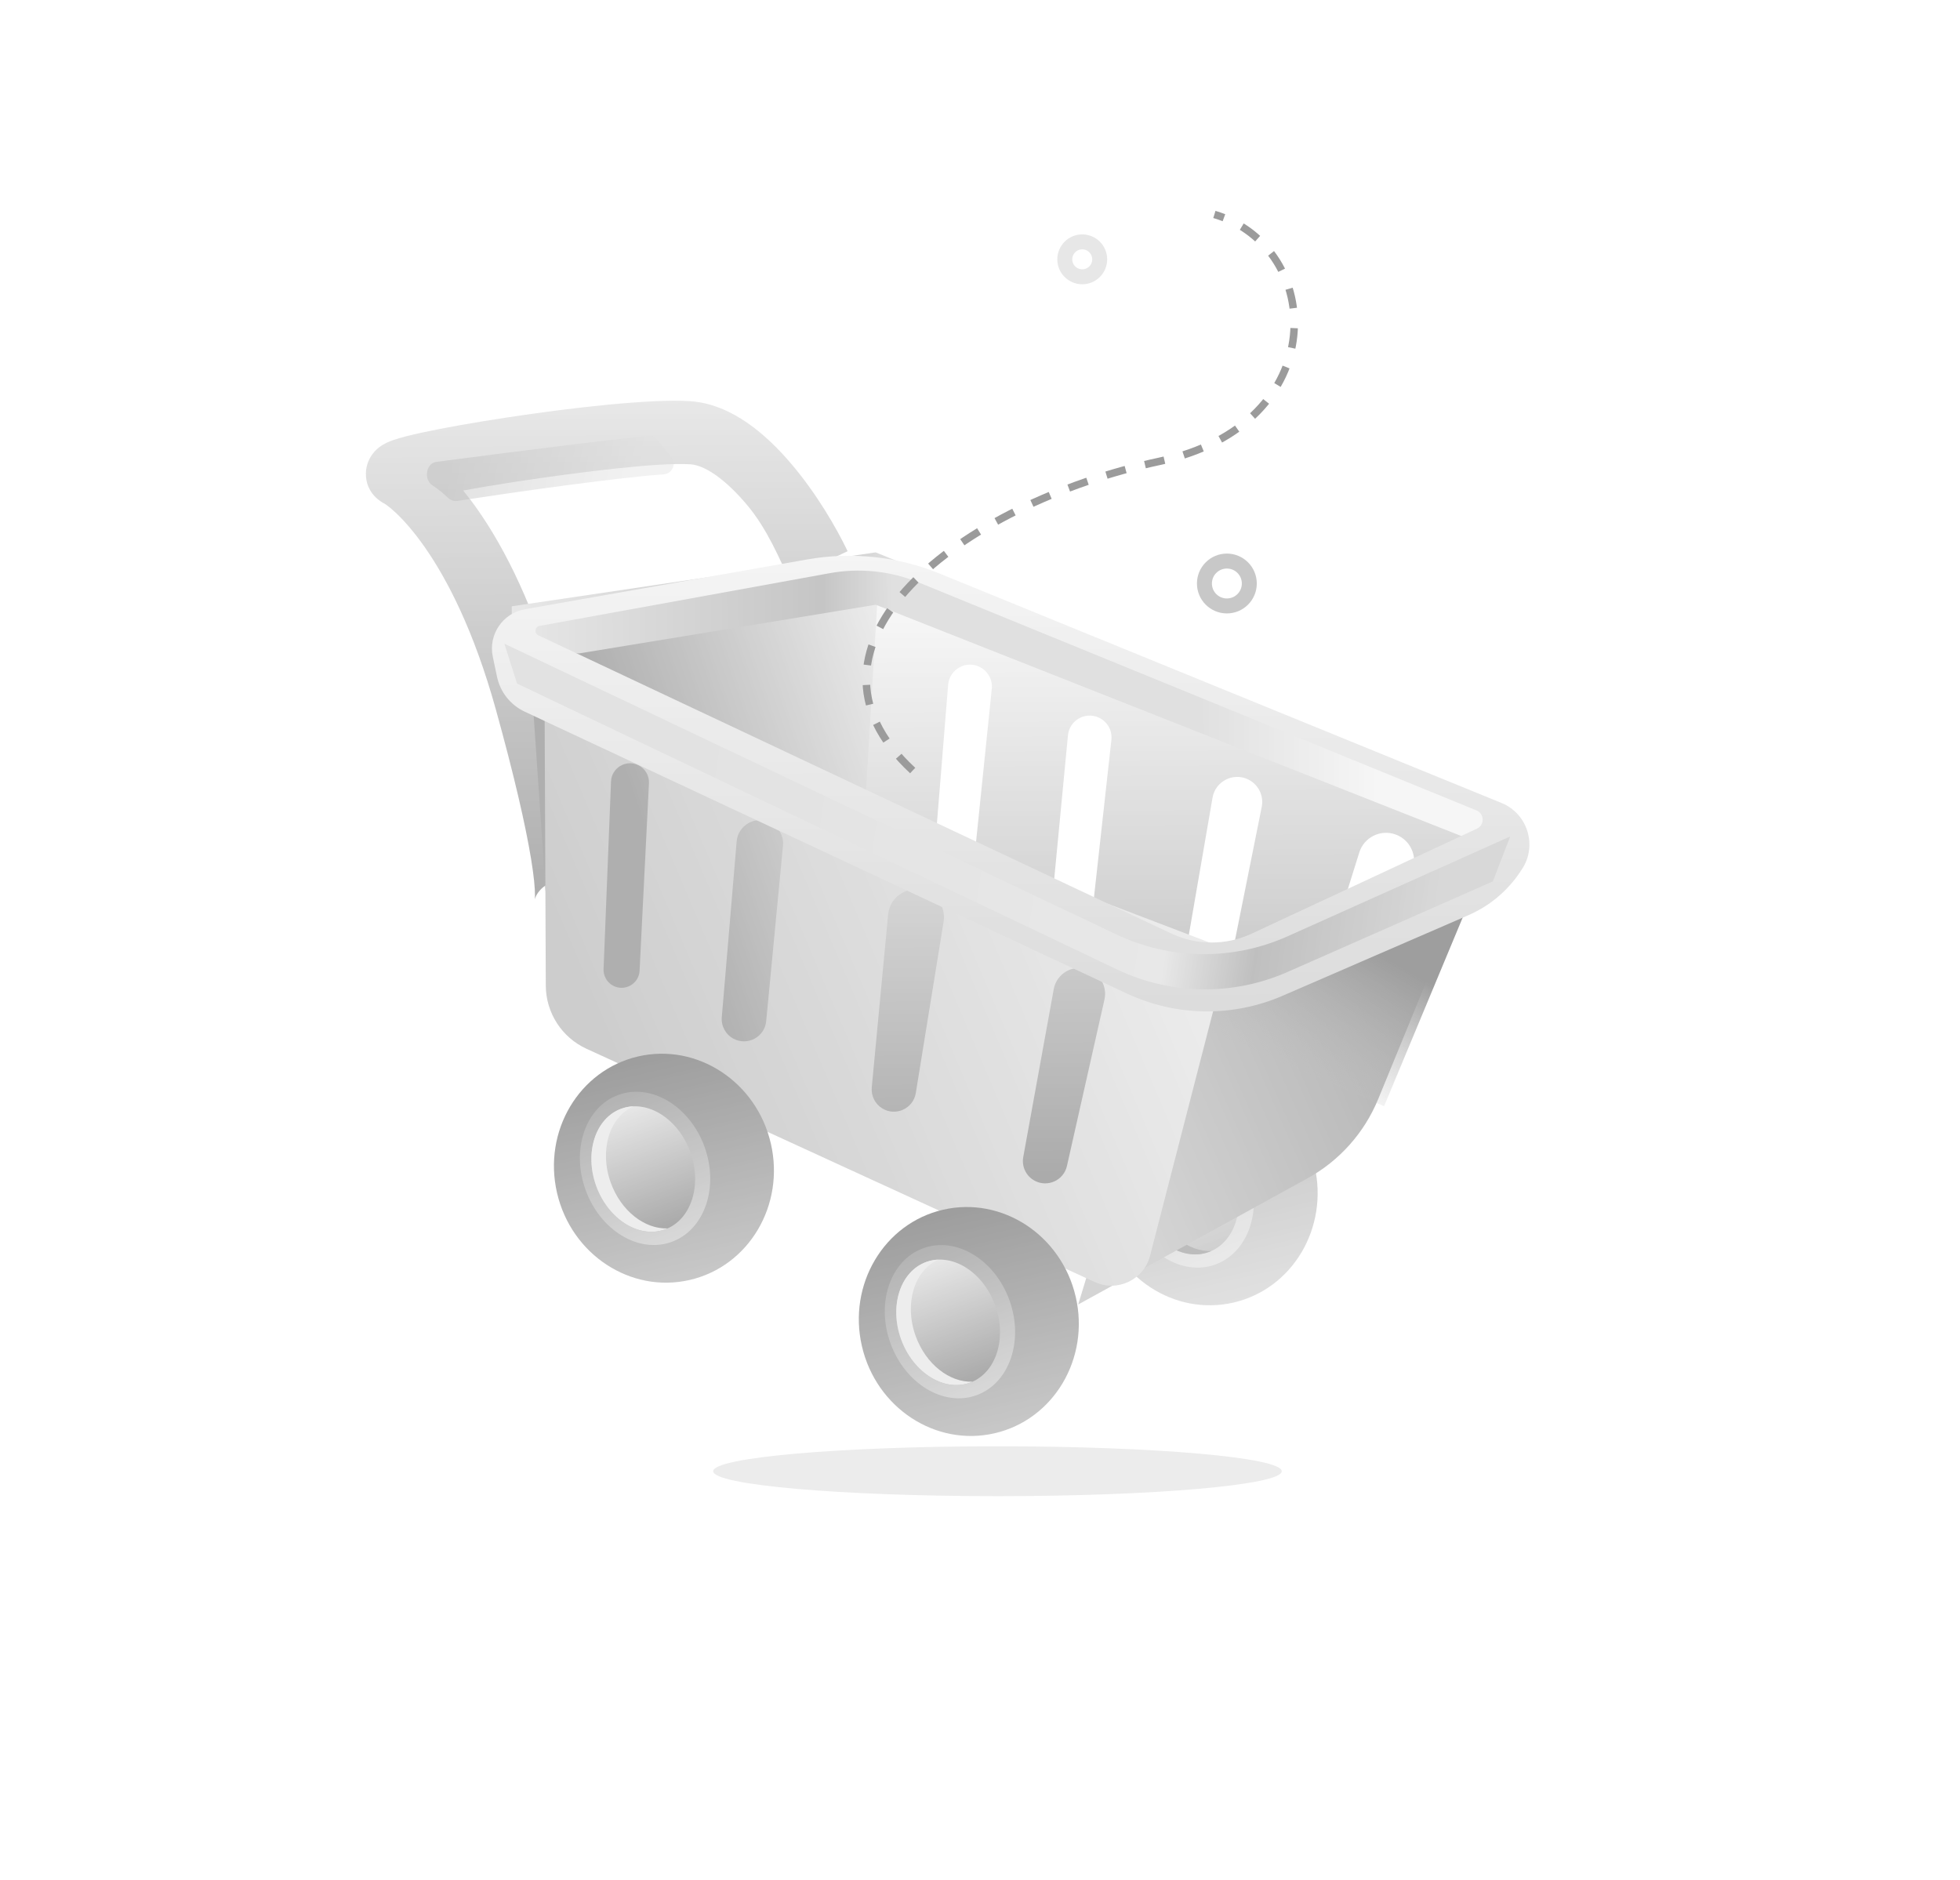 <svg width="393" height="377" viewBox="0 0 393 377" fill="none" xmlns="http://www.w3.org/2000/svg">
    <g filter="url(#filter0_f_1_46)">
        <ellipse cx="200" cy="295" rx="57" ry="5" fill="#ECECEC" />
    </g>
    <g opacity="0.61">
        <g opacity="0.55">
            <g filter="url(#filter1_i_1_46)">
                <ellipse cx="242.147" cy="236.775" rx="22" ry="23"
                    transform="rotate(-13.03 242.147 236.775)" fill="url(#paint0_linear_1_46)" />
            </g>
            <ellipse cx="238.36" cy="238.812" rx="12.685" ry="15.676"
                transform="rotate(-19.827 238.36 238.812)" fill="url(#paint1_linear_1_46)" />
            <ellipse cx="237.999" cy="238.942" rx="10.031" ry="12.872"
                transform="rotate(-19.827 237.999 238.942)" fill="url(#paint2_linear_1_46)" />
            <path fill-rule="evenodd" clip-rule="evenodd"
                d="M242.882 250.844C238.298 251.021 233.53 247.353 231.482 241.671C229.152 235.21 231.192 228.508 236.034 226.368C235.223 226.399 234.417 226.551 233.633 226.834C228.421 228.713 226.151 235.657 228.562 242.345C230.974 249.032 237.153 252.93 242.365 251.051C242.541 250.988 242.713 250.919 242.882 250.844Z"
                fill="#393939" />
        </g>
        <g filter="url(#filter2_i_1_46)">
            <path fill-rule="evenodd" clip-rule="evenodd"
                d="M90.88 100.352C94.052 99.768 97.71 99.157 101.585 98.568C114.824 96.556 130.285 94.687 136.459 95.102C139.214 95.287 143.205 97.845 147.685 103.12C151.865 108.041 154.38 114.257 156.213 118.11L167.952 112.524C165.749 107.894 161.734 100.98 156.668 95.015C151.902 89.404 144.854 83.01 136.405 82.443C128.575 81.917 112.626 83.74 99.632 85.716C93 86.723 86.824 87.82 82.438 88.777C80.304 89.243 78.351 89.727 76.95 90.207L76.939 90.211C76.454 90.377 75.184 90.812 74.085 91.644C73.749 91.898 73.189 92.364 72.664 93.079C72.138 93.795 71.402 95.103 71.368 96.893C71.289 100.984 74.558 102.723 75.123 103.002C75.116 102.998 75.12 103.001 75.137 103.012C75.265 103.092 76.109 103.623 77.517 104.965C79.016 106.394 80.996 108.595 83.218 111.784C87.654 118.152 93.036 128.442 97.435 144.303C101.064 157.391 103.372 167.417 104.49 174.237C105.055 177.686 105.273 180.068 105.268 181.518C105.266 182.111 105.225 182.355 105.227 182.355C105.227 182.355 105.232 182.338 105.24 182.305C105.263 182.215 105.363 181.841 105.65 181.349C105.943 180.848 106.546 180.033 107.631 179.406L114.129 190.666C116.772 189.14 117.574 186.55 117.839 185.509C118.175 184.187 118.264 182.797 118.268 181.565C118.277 179.047 117.926 175.839 117.319 172.135C116.092 164.648 113.645 154.111 109.962 140.829C105.22 123.73 99.259 112.068 93.885 104.353C92.866 102.89 91.86 101.559 90.88 100.352Z"
                fill="url(#paint3_linear_1_46)" />
        </g>
        <path fill-rule="evenodd" clip-rule="evenodd"
            d="M175.199 121.183L157.834 226.705C157.678 227.652 158.217 228.576 159.118 228.907L216.919 250.123C217.672 250.399 218.517 250.199 219.066 249.614L267.185 198.352C265.65 197.163 264.982 195.124 265.576 193.224L272.547 170.936C273.502 167.883 276.807 166.239 279.818 167.319C282.82 168.396 284.328 171.751 283.14 174.711L278.482 186.317L295.764 167.906C296.736 166.871 296.349 165.18 295.023 164.671L177.89 119.64C176.707 119.186 175.405 119.932 175.199 121.183ZM198.864 138.119L195.566 170.186C195.247 173.289 191.685 174.879 189.162 173.045C188.02 172.216 187.394 170.852 187.508 169.445L190.112 137.315C190.367 134.176 193.743 132.316 196.532 133.777C198.124 134.612 199.047 136.331 198.864 138.119ZM222.847 148.346L219.299 180.418C218.925 183.796 214.866 185.31 212.371 183.002C211.423 182.124 210.939 180.854 211.062 179.568L214.135 147.448C214.415 144.529 217.428 142.704 220.144 143.809C221.958 144.547 223.062 146.4 222.847 148.346ZM247.086 191.211L252.991 161.786C253.446 159.52 252.293 157.236 250.2 156.255C247.203 154.851 243.691 156.683 243.127 159.945L238.017 189.517C237.662 191.57 238.727 193.606 240.616 194.486C243.324 195.746 246.498 194.139 247.086 191.211Z"
            fill="url(#paint4_linear_1_46)" />
        <path
            d="M169.727 223.464L175.956 120.043C176.029 118.834 175.018 117.838 173.809 117.929L107.595 122.909C106.5 122.991 105.675 123.943 105.75 125.039L110.867 200.308C110.918 201.061 111.389 201.721 112.084 202.015L166.952 225.186C168.223 225.723 169.644 224.841 169.727 223.464Z"
            fill="url(#paint5_linear_1_46)" />
        <path
            d="M175.608 121.259L116.149 131.013L102.65 131.071L102.609 121.571L175.563 110.759L301.28 161.223L295.812 168.746L175.608 121.259Z"
            fill="url(#paint6_linear_1_46)" />
        <g filter="url(#filter3_i_1_46)">
            <path
                d="M281.345 216.373L296.359 179.744L240.422 194.483L221.191 257.566L267.161 232.273C273.567 228.749 278.572 223.138 281.345 216.373Z"
                fill="url(#paint7_linear_1_46)" />
        </g>
        <g style="mix-blend-mode:darken" filter="url(#filter4_i_1_46)">
            <path d="M280.521 217.812L239.445 199.987L297.844 176.238L280.521 217.812Z"
                fill="url(#paint8_linear_1_46)" />
        </g>
        <g filter="url(#filter5_ii_1_46)">
            <path fill-rule="evenodd" clip-rule="evenodd"
                d="M104.184 139.064L104.438 198.627C104.461 204.077 107.645 209.018 112.598 211.291L214.515 258.067C219.046 260.146 224.354 257.62 225.599 252.793L241.409 191.479L104.184 139.064ZM125.125 158.046L123.243 195.635C123.109 198.321 120.193 199.925 117.853 198.601C116.674 197.934 115.967 196.664 116.021 195.311L117.513 157.704C117.621 154.991 120.451 153.258 122.916 154.396C124.329 155.047 125.203 156.492 125.125 158.046ZM151.999 170.559L148.63 205.759C148.328 208.919 144.919 210.765 142.107 209.292C140.514 208.457 139.577 206.749 139.728 204.956L142.709 169.721C142.986 166.444 146.476 164.476 149.424 165.934C151.159 166.792 152.183 168.632 151.999 170.559ZM178.627 220.168L184.203 185.812C184.597 183.38 183.36 180.975 181.151 179.882C177.625 178.138 173.446 180.468 173.075 184.384L169.798 219.035C169.638 220.72 170.448 222.35 171.887 223.241C174.587 224.912 178.119 223.302 178.627 220.168ZM216.455 201.417L208.933 234.791C208.276 237.704 205.004 239.168 202.395 237.715C200.723 236.784 199.829 234.892 200.171 233.009L206.285 199.348C206.87 196.127 210.254 194.246 213.299 195.448C215.678 196.388 217.018 198.921 216.455 201.417Z"
                fill="url(#paint9_linear_1_46)" />
        </g>
        <g filter="url(#filter6_i_1_46)">
            <path fill-rule="evenodd" clip-rule="evenodd"
                d="M161.901 110.167L105.25 120.158C100.798 120.944 97.88 125.259 98.811 129.683L99.655 133.696C100.301 136.771 102.355 139.363 105.201 140.695L225.951 197.217C235.815 201.834 247.187 201.997 257.179 197.664L294.398 181.525C298.614 179.697 302.216 176.697 304.777 172.881L305.132 172.352C308.31 167.618 306.34 161.16 301.061 159.004L188.383 112.998C179.999 109.575 170.819 108.594 161.901 110.167ZM108.191 123.502L166.381 112.928C172.379 111.838 178.564 112.484 184.207 114.791L296.049 160.496C297.664 161.156 297.718 163.423 296.137 164.16L250.968 185.211C245.855 187.594 239.947 187.582 234.844 185.178L107.944 125.39C107.063 124.976 107.234 123.676 108.191 123.502Z"
                fill="url(#paint10_linear_1_46)" />
        </g>
        <g filter="url(#filter7_f_1_46)">
            <path
                d="M223.824 187.357L101.141 129.077L103.675 137.066L223.981 194.392C234.758 199.528 247.238 199.711 258.161 194.894L299.346 176.731L302.808 167.717L258.2 187.731C247.24 192.648 234.675 192.511 223.824 187.357Z"
                fill="url(#paint11_linear_1_46)" />
        </g>
        <g filter="url(#filter8_i_1_46)">
            <ellipse cx="133.126" cy="232.24" rx="22" ry="23"
                transform="rotate(-13.03 133.126 232.24)" fill="url(#paint12_linear_1_46)" />
        </g>
        <ellipse cx="129.34" cy="234.277" rx="12.685" ry="15.676"
            transform="rotate(-19.827 129.34 234.277)" fill="url(#paint13_linear_1_46)" />
        <ellipse cx="128.978" cy="234.408" rx="10.031" ry="12.872"
            transform="rotate(-19.827 128.978 234.408)" fill="url(#paint14_linear_1_46)" />
        <path fill-rule="evenodd" clip-rule="evenodd"
            d="M133.862 246.309C129.278 246.486 124.51 242.818 122.461 237.137C120.131 230.675 122.172 223.973 127.014 221.833C126.202 221.864 125.396 222.016 124.612 222.299C119.401 224.178 117.131 231.123 119.542 237.81C121.953 244.498 128.133 248.396 133.344 246.517C133.52 246.453 133.693 246.384 133.862 246.309Z"
            fill="#E2E2E2" />
        <g filter="url(#filter9_i_1_46)">
            <ellipse cx="194.258" cy="262.979" rx="22" ry="23"
                transform="rotate(-13.03 194.258 262.979)" fill="url(#paint15_linear_1_46)" />
        </g>
        <ellipse cx="190.472" cy="265.017" rx="12.685" ry="15.676"
            transform="rotate(-19.827 190.472 265.017)" fill="url(#paint16_linear_1_46)" />
        <ellipse cx="190.11" cy="265.147" rx="10.031" ry="12.872"
            transform="rotate(-19.827 190.11 265.147)" fill="url(#paint17_linear_1_46)" />
        <path fill-rule="evenodd" clip-rule="evenodd"
            d="M194.994 277.048C190.41 277.226 185.641 273.558 183.593 267.876C181.263 261.414 183.304 254.713 188.146 252.572C187.334 252.604 186.528 252.756 185.744 253.038C180.533 254.917 178.263 261.862 180.674 268.549C183.085 275.237 189.265 279.135 194.476 277.256C194.652 277.192 194.825 277.123 194.994 277.048Z"
            fill="#E2E2E2" />
        <path opacity="0.37"
            d="M89.723 99.735C89.035 99.055 88.019 98.198 86.665 97.287C84.935 96.122 85.4 92.887 87.467 92.616C105.189 90.293 130.275 87.109 130.964 87.45C131.478 87.704 133.125 89.751 134.683 91.801C135.667 93.096 134.739 94.987 133.117 95.107C122.904 95.861 102.649 98.759 91.7 100.44C90.973 100.552 90.246 100.253 89.723 99.735Z"
            fill="url(#paint18_linear_1_46)" />
    </g>
    <path d="M183 154.5C156 129.5 192.455 101.081 232.5 92.5C267.5 85 265.5 49.5 243.5 43"
        stroke="#9B9B9B" stroke-width="1.5" stroke-dasharray="4 4" />
    <circle cx="246" cy="117" r="4.5" stroke="#C8C8C8" stroke-width="3" />
    <circle cx="217" cy="52" r="3.5" stroke="#E7E7E7" stroke-width="3" />
    <defs>
        <filter id="filter0_f_1_46" x="139" y="286" width="122" height="18"
            filterUnits="userSpaceOnUse" color-interpolation-filters="sRGB">
            <feFlood flood-opacity="0" result="BackgroundImageFix" />
            <feBlend mode="normal" in="SourceGraphic" in2="BackgroundImageFix" result="shape" />
            <feGaussianBlur stdDeviation="2" result="effect1_foregroundBlur_1_46" />
        </filter>
        <filter id="filter1_i_1_46" x="220.09" y="213.82" width="44.114" height="47.91"
            filterUnits="userSpaceOnUse" color-interpolation-filters="sRGB">
            <feFlood flood-opacity="0" result="BackgroundImageFix" />
            <feBlend mode="normal" in="SourceGraphic" in2="BackgroundImageFix" result="shape" />
            <feColorMatrix in="SourceAlpha" type="matrix"
                values="0 0 0 0 0 0 0 0 0 0 0 0 0 0 0 0 0 0 127 0" result="hardAlpha" />
            <feOffset dy="2" />
            <feGaussianBlur stdDeviation="2" />
            <feComposite in2="hardAlpha" operator="arithmetic" k2="-1" k3="1" />
            <feColorMatrix type="matrix"
                values="0 0 0 0 0.896 0 0 0 0 0.896 0 0 0 0 0.896 0 0 0 0.79 0" />
            <feBlend mode="normal" in2="shape" result="effect1_innerShadow_1_46" />
        </filter>
        <filter id="filter2_i_1_46" x="71.366" y="80.351" width="98.586" height="110.315"
            filterUnits="userSpaceOnUse" color-interpolation-filters="sRGB">
            <feFlood flood-opacity="0" result="BackgroundImageFix" />
            <feBlend mode="normal" in="SourceGraphic" in2="BackgroundImageFix" result="shape" />
            <feColorMatrix in="SourceAlpha" type="matrix"
                values="0 0 0 0 0 0 0 0 0 0 0 0 0 0 0 0 0 0 127 0" result="hardAlpha" />
            <feOffset dx="2" dy="-2" />
            <feGaussianBlur stdDeviation="1.25" />
            <feComposite in2="hardAlpha" operator="arithmetic" k2="-1" k3="1" />
            <feColorMatrix type="matrix" values="0 0 0 0 1 0 0 0 0 1 0 0 0 0 1 0 0 0 0.76 0" />
            <feBlend mode="normal" in2="shape" result="effect1_innerShadow_1_46" />
        </filter>
        <filter id="filter3_i_1_46" x="217.191" y="179.744" width="79.168" height="81.822"
            filterUnits="userSpaceOnUse" color-interpolation-filters="sRGB">
            <feFlood flood-opacity="0" result="BackgroundImageFix" />
            <feBlend mode="normal" in="SourceGraphic" in2="BackgroundImageFix" result="shape" />
            <feColorMatrix in="SourceAlpha" type="matrix"
                values="0 0 0 0 0 0 0 0 0 0 0 0 0 0 0 0 0 0 127 0" result="hardAlpha" />
            <feOffset dx="-5" dy="4" />
            <feGaussianBlur stdDeviation="2" />
            <feComposite in2="hardAlpha" operator="arithmetic" k2="-1" k3="1" />
            <feColorMatrix type="matrix" values="0 0 0 0 1 0 0 0 0 1 0 0 0 0 1 0 0 0 0.25 0" />
            <feBlend mode="normal" in2="shape" result="effect1_innerShadow_1_46" />
        </filter>
        <filter id="filter4_i_1_46" x="236.445" y="176.238" width="61.399" height="45.574"
            filterUnits="userSpaceOnUse" color-interpolation-filters="sRGB">
            <feFlood flood-opacity="0" result="BackgroundImageFix" />
            <feBlend mode="normal" in="SourceGraphic" in2="BackgroundImageFix" result="shape" />
            <feColorMatrix in="SourceAlpha" type="matrix"
                values="0 0 0 0 0 0 0 0 0 0 0 0 0 0 0 0 0 0 127 0" result="hardAlpha" />
            <feOffset dx="-3" dy="4" />
            <feGaussianBlur stdDeviation="2" />
            <feComposite in2="hardAlpha" operator="arithmetic" k2="-1" k3="1" />
            <feColorMatrix type="matrix" values="0 0 0 0 1 0 0 0 0 1 0 0 0 0 1 0 0 0 1 0" />
            <feBlend mode="normal" in2="shape" result="effect1_innerShadow_1_46" />
        </filter>
        <filter id="filter5_ii_1_46" x="104.184" y="136.064" width="141.225" height="124.736"
            filterUnits="userSpaceOnUse" color-interpolation-filters="sRGB">
            <feFlood flood-opacity="0" result="BackgroundImageFix" />
            <feBlend mode="normal" in="SourceGraphic" in2="BackgroundImageFix" result="shape" />
            <feColorMatrix in="SourceAlpha" type="matrix"
                values="0 0 0 0 0 0 0 0 0 0 0 0 0 0 0 0 0 0 127 0" result="hardAlpha" />
            <feOffset dx="5" dy="2" />
            <feGaussianBlur stdDeviation="2" />
            <feComposite in2="hardAlpha" operator="arithmetic" k2="-1" k3="1" />
            <feColorMatrix type="matrix" values="0 0 0 0 1 0 0 0 0 1 0 0 0 0 1 0 0 0 0.39 0" />
            <feBlend mode="normal" in2="shape" result="effect1_innerShadow_1_46" />
            <feColorMatrix in="SourceAlpha" type="matrix"
                values="0 0 0 0 0 0 0 0 0 0 0 0 0 0 0 0 0 0 127 0" result="hardAlpha" />
            <feOffset dy="-3" />
            <feGaussianBlur stdDeviation="3.35" />
            <feComposite in2="hardAlpha" operator="arithmetic" k2="-1" k3="1" />
            <feColorMatrix type="matrix" values="0 0 0 0 0 0 0 0 0 0 0 0 0 0 0 0 0 0 0.25 0" />
            <feBlend mode="normal" in2="effect1_innerShadow_1_46" result="effect2_innerShadow_1_46" />
        </filter>
        <filter id="filter6_i_1_46" x="98.638" y="109.437" width="208.025" height="93.364"
            filterUnits="userSpaceOnUse" color-interpolation-filters="sRGB">
            <feFlood flood-opacity="0" result="BackgroundImageFix" />
            <feBlend mode="normal" in="SourceGraphic" in2="BackgroundImageFix" result="shape" />
            <feColorMatrix in="SourceAlpha" type="matrix"
                values="0 0 0 0 0 0 0 0 0 0 0 0 0 0 0 0 0 0 127 0" result="hardAlpha" />
            <feOffset dy="2" />
            <feGaussianBlur stdDeviation="2" />
            <feComposite in2="hardAlpha" operator="arithmetic" k2="-1" k3="1" />
            <feColorMatrix type="matrix" values="0 0 0 0 1 0 0 0 0 1 0 0 0 0 1 0 0 0 0.77 0" />
            <feBlend mode="normal" in2="shape" result="effect1_innerShadow_1_46" />
        </filter>
        <filter id="filter7_f_1_46" x="99.141" y="127.077" width="205.667" height="73.302"
            filterUnits="userSpaceOnUse" color-interpolation-filters="sRGB">
            <feFlood flood-opacity="0" result="BackgroundImageFix" />
            <feBlend mode="normal" in="SourceGraphic" in2="BackgroundImageFix" result="shape" />
            <feGaussianBlur stdDeviation="1" result="effect1_foregroundBlur_1_46" />
        </filter>
        <filter id="filter8_i_1_46" x="111.069" y="209.285" width="44.114" height="47.91"
            filterUnits="userSpaceOnUse" color-interpolation-filters="sRGB">
            <feFlood flood-opacity="0" result="BackgroundImageFix" />
            <feBlend mode="normal" in="SourceGraphic" in2="BackgroundImageFix" result="shape" />
            <feColorMatrix in="SourceAlpha" type="matrix"
                values="0 0 0 0 0 0 0 0 0 0 0 0 0 0 0 0 0 0 127 0" result="hardAlpha" />
            <feOffset dy="2" />
            <feGaussianBlur stdDeviation="2" />
            <feComposite in2="hardAlpha" operator="arithmetic" k2="-1" k3="1" />
            <feColorMatrix type="matrix"
                values="0 0 0 0 0.896 0 0 0 0 0.896 0 0 0 0 0.896 0 0 0 0.79 0" />
            <feBlend mode="normal" in2="shape" result="effect1_innerShadow_1_46" />
        </filter>
        <filter id="filter9_i_1_46" x="172.201" y="240.024" width="44.114" height="47.91"
            filterUnits="userSpaceOnUse" color-interpolation-filters="sRGB">
            <feFlood flood-opacity="0" result="BackgroundImageFix" />
            <feBlend mode="normal" in="SourceGraphic" in2="BackgroundImageFix" result="shape" />
            <feColorMatrix in="SourceAlpha" type="matrix"
                values="0 0 0 0 0 0 0 0 0 0 0 0 0 0 0 0 0 0 127 0" result="hardAlpha" />
            <feOffset dy="2" />
            <feGaussianBlur stdDeviation="2" />
            <feComposite in2="hardAlpha" operator="arithmetic" k2="-1" k3="1" />
            <feColorMatrix type="matrix"
                values="0 0 0 0 0.896 0 0 0 0 0.896 0 0 0 0 0.896 0 0 0 0.79 0" />
            <feBlend mode="normal" in2="shape" result="effect1_innerShadow_1_46" />
        </filter>
        <linearGradient id="paint0_linear_1_46" x1="242.147" y1="213.775" x2="242.147" y2="259.775"
            gradientUnits="userSpaceOnUse">
            <stop stop-color="#434343" />
            <stop offset="1" stop-color="#A5A5A5" />
        </linearGradient>
        <linearGradient id="paint1_linear_1_46" x1="238.36" y1="223.136" x2="238.36" y2="254.488"
            gradientUnits="userSpaceOnUse">
            <stop stop-color="#838383" />
            <stop offset="1" stop-color="#C0C0C0" />
        </linearGradient>
        <linearGradient id="paint2_linear_1_46" x1="237.999" y1="226.071" x2="237.999" y2="251.814"
            gradientUnits="userSpaceOnUse">
            <stop stop-color="#D9D9D9" />
            <stop offset="1" stop-color="#737373" />
        </linearGradient>
        <linearGradient id="paint3_linear_1_46" x1="119.564" y1="82.409" x2="120.026" y2="190.641"
            gradientUnits="userSpaceOnUse">
            <stop stop-color="#D9D9D9" />
            <stop offset="1" stop-color="#737373" />
        </linearGradient>
        <linearGradient id="paint4_linear_1_46" x1="226.726" y1="119.295" x2="227.285" y2="250.204"
            gradientUnits="userSpaceOnUse">
            <stop stop-color="#F5F5F5" />
            <stop offset="0.478" stop-color="#B6B6B6" />
            <stop offset="1" stop-color="#646464" />
        </linearGradient>
        <linearGradient id="paint5_linear_1_46" x1="122.211" y1="145.487" x2="179.627" y2="125.742"
            gradientUnits="userSpaceOnUse">
            <stop stop-color="#7D7D7D" />
            <stop offset="1" stop-color="#E3E3E3" />
        </linearGradient>
        <linearGradient id="paint6_linear_1_46" x1="102.689" y1="140.321" x2="301.187" y2="139.473"
            gradientUnits="userSpaceOnUse">
            <stop stop-color="#D9D9D9" />
            <stop offset="0.314" stop-color="#A0A0A0" />
            <stop offset="0.384" stop-color="#CCCCCC" />
            <stop offset="0.691" stop-color="#CCCCCC" />
            <stop offset="0.873" stop-color="#F0F0F0" />
        </linearGradient>
        <linearGradient id="paint7_linear_1_46" x1="292.977" y1="207.259" x2="232.09" y2="234.019"
            gradientUnits="userSpaceOnUse">
            <stop stop-color="#828282" />
            <stop offset="1" stop-color="#B8B8B8" />
        </linearGradient>
        <linearGradient id="paint8_linear_1_46" x1="284.904" y1="190.293" x2="268.772" y2="217.862"
            gradientUnits="userSpaceOnUse">
            <stop stop-color="#606060" />
            <stop offset="1" stop-color="#A0A0A0" stop-opacity="0" />
        </linearGradient>
        <linearGradient id="paint9_linear_1_46" x1="227.398" y1="189.039" x2="124.085" y2="232.98"
            gradientUnits="userSpaceOnUse">
            <stop stop-color="#DEDEDE" />
            <stop offset="1" stop-color="#ADADAD" />
        </linearGradient>
        <linearGradient id="paint10_linear_1_46" x1="202.486" y1="109.299" x2="202.878" y2="200.969"
            gradientUnits="userSpaceOnUse">
            <stop stop-color="#EEEEEE" />
            <stop offset="1" stop-color="#C5C5C5" />
        </linearGradient>
        <linearGradient id="paint11_linear_1_46" x1="290.327" y1="172.27" x2="116.216" y2="146.513"
            gradientUnits="userSpaceOnUse">
            <stop stop-color="#C0C0C0" />
            <stop offset="0.201" stop-color="#979797" />
            <stop offset="0.303" stop-color="#D9D9D9" />
            <stop offset="0.934" stop-color="#CFCFCF" />
        </linearGradient>
        <linearGradient id="paint12_linear_1_46" x1="133.126" y1="209.24" x2="133.126" y2="255.24"
            gradientUnits="userSpaceOnUse">
            <stop stop-color="#5F5F5F" />
            <stop offset="1" stop-color="#A5A5A5" />
        </linearGradient>
        <linearGradient id="paint13_linear_1_46" x1="129.34" y1="218.601" x2="129.34" y2="249.954"
            gradientUnits="userSpaceOnUse">
            <stop stop-color="#838383" />
            <stop offset="1" stop-color="#C0C0C0" />
        </linearGradient>
        <linearGradient id="paint14_linear_1_46" x1="128.978" y1="221.536" x2="128.978" y2="247.28"
            gradientUnits="userSpaceOnUse">
            <stop stop-color="#D9D9D9" />
            <stop offset="1" stop-color="#737373" />
        </linearGradient>
        <linearGradient id="paint15_linear_1_46" x1="194.258" y1="239.979" x2="194.258" y2="285.979"
            gradientUnits="userSpaceOnUse">
            <stop stop-color="#5F5F5F" />
            <stop offset="1" stop-color="#A5A5A5" />
        </linearGradient>
        <linearGradient id="paint16_linear_1_46" x1="190.472" y1="249.34" x2="190.472" y2="280.693"
            gradientUnits="userSpaceOnUse">
            <stop stop-color="#838383" />
            <stop offset="1" stop-color="#C0C0C0" />
        </linearGradient>
        <linearGradient id="paint17_linear_1_46" x1="190.11" y1="252.275" x2="190.11" y2="278.019"
            gradientUnits="userSpaceOnUse">
            <stop stop-color="#D9D9D9" />
            <stop offset="1" stop-color="#737373" />
        </linearGradient>
        <linearGradient id="paint18_linear_1_46" x1="89.979" y1="91.124" x2="128.008" y2="97.962"
            gradientUnits="userSpaceOnUse">
            <stop stop-color="#818181" />
            <stop offset="1" stop-color="#C8C8C8" />
        </linearGradient>
    </defs>
</svg>